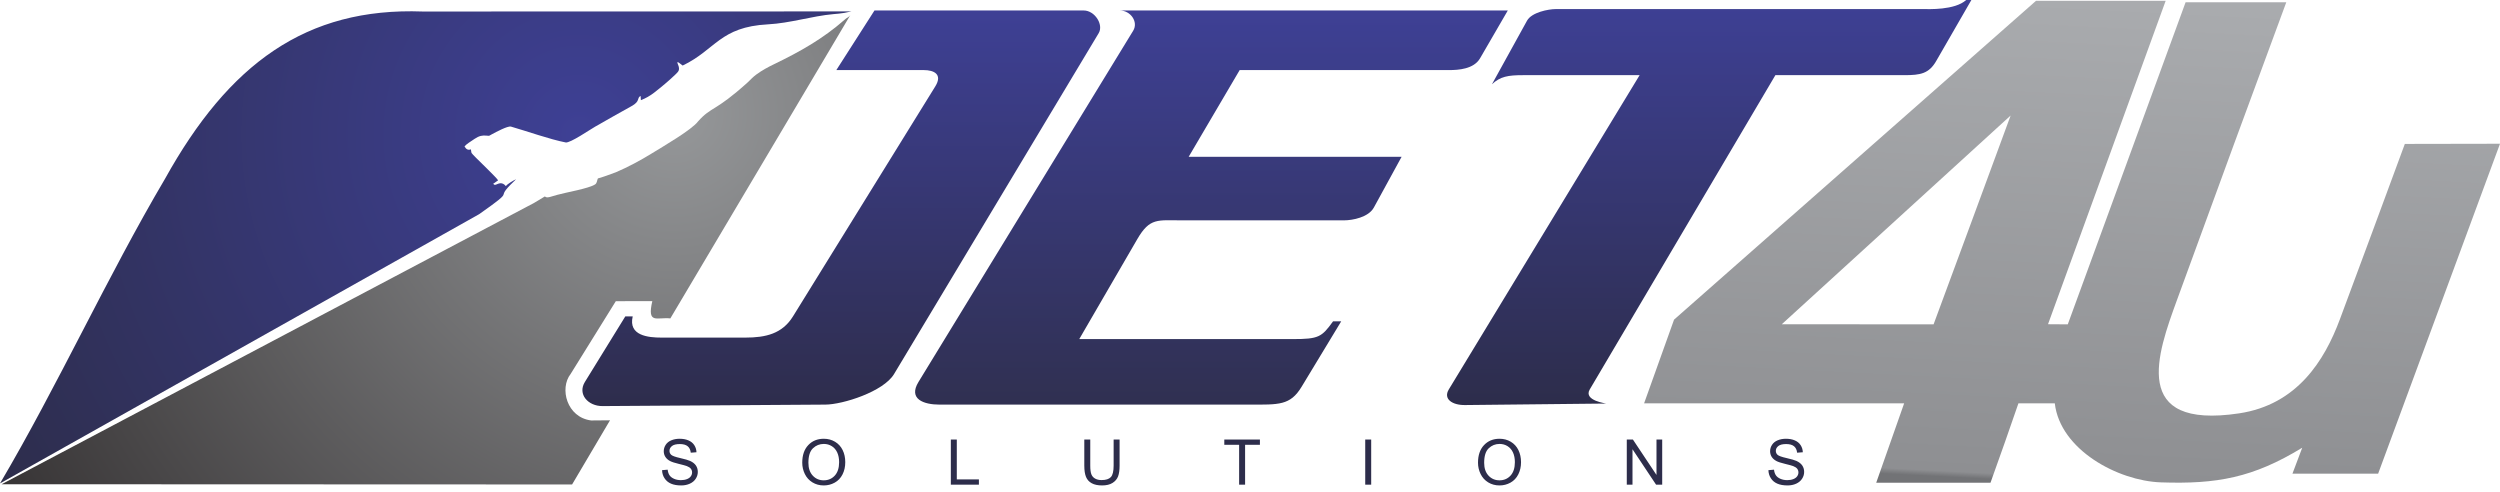 <svg xmlns="http://www.w3.org/2000/svg" width="376" height="74" viewBox="0 0 376 74" fill="none"><path fill-rule="evenodd" clip-rule="evenodd" d="M302.4 17.373C299.474 25.289 293.764 40.868 290.811 48.782L267.981 48.767C270.084 46.844 300.138 19.438 302.4 17.373ZM247.271 60.664L286.383 60.664C285.309 63.729 282.954 70.415 282.183 72.601H299.37C300.644 69.079 302.514 63.761 303.57 60.664L309.041 60.666C309.851 67.657 318.544 72.322 324.984 72.547C333.394 72.84 338.861 71.856 346.256 67.335C346.013 67.986 345.095 70.428 344.786 71.235L357.673 71.235C360.873 62.572 373.611 28.086 376 21.619L361.687 21.645C358.576 30.114 355.097 39.474 351.92 48.019C349.598 54.263 345.465 60.862 336.764 62.169C320.288 64.644 324.5 53.136 327.4 45.171C332.601 30.885 339.475 12.169 343.858 0.339L328.712 0.344C323.207 15.4 315.941 35.26 310.994 48.783L308.021 48.763C310.669 41.489 319.95 15.954 325.715 0.124H306.213C305.041 1.153 252.835 47.128 251.777 48.075C250.658 51.197 248.014 58.604 247.271 60.664L247.271 60.664Z" fill="url(#paint0_linear_255_2364)"></path><path fill-rule="evenodd" clip-rule="evenodd" d="M86.043 72.864L0.243 72.829L80.322 30.521L81.947 29.545C82.165 29.749 82.429 29.694 82.765 29.607C83.1 29.521 83.504 29.394 83.837 29.298C85.012 28.959 88.596 28.353 89.514 27.726C89.817 27.518 89.785 27.092 89.924 26.834C90.094 26.834 92.313 26.044 92.632 25.907C94.495 25.108 96.29 24.144 98.019 23.08C99.716 22.035 104.092 19.49 104.982 18.263C107.029 15.969 107.507 16.861 112.481 12.364C112.917 11.95 113.205 11.608 113.773 11.192C114.626 10.567 115.511 10.091 116.443 9.642C120.336 7.761 123.76 5.835 126.999 2.991C127.387 2.613 127.666 2.637 127.91 2.229C128.708 0.9 109.048 34.044 100.82 47.888C98.815 47.666 97.289 48.84 98.108 45.288L92.618 45.298L85.826 56.236C84.109 58.426 85.254 62.779 88.91 63.236L91.746 63.212L86.043 72.863L86.043 72.864Z" fill="url(#paint1_radial_255_2364)"></path><path d="M99.575 70.714L100.416 70.638C100.455 70.979 100.548 71.259 100.695 71.479C100.841 71.697 101.068 71.874 101.375 72.01C101.682 72.145 102.028 72.213 102.412 72.213C102.754 72.213 103.055 72.162 103.316 72.06C103.577 71.957 103.771 71.816 103.898 71.637C104.026 71.459 104.09 71.264 104.09 71.055C104.09 70.843 104.029 70.659 103.906 70.499C103.783 70.341 103.58 70.208 103.297 70.099C103.116 70.029 102.714 69.918 102.092 69.768C101.47 69.618 101.036 69.477 100.787 69.344C100.465 69.174 100.225 68.962 100.068 68.71C99.909 68.459 99.83 68.176 99.83 67.864C99.83 67.52 99.928 67.198 100.121 66.901C100.315 66.602 100.597 66.376 100.97 66.221C101.342 66.066 101.756 65.989 102.21 65.989C102.711 65.989 103.153 66.069 103.536 66.232C103.919 66.394 104.213 66.632 104.419 66.949C104.626 67.263 104.736 67.621 104.751 68.019L103.892 68.086C103.846 67.657 103.69 67.333 103.424 67.115C103.158 66.895 102.765 66.786 102.245 66.786C101.704 66.786 101.309 66.885 101.061 67.085C100.814 67.284 100.69 67.524 100.69 67.806C100.69 68.049 100.778 68.25 100.953 68.408C101.126 68.565 101.575 68.728 102.302 68.892C103.029 69.058 103.528 69.202 103.799 69.326C104.191 69.507 104.482 69.737 104.67 70.016C104.857 70.295 104.95 70.616 104.95 70.98C104.95 71.342 104.848 71.68 104.641 72C104.435 72.319 104.141 72.567 103.755 72.744C103.369 72.921 102.936 73.01 102.453 73.01C101.842 73.01 101.331 72.92 100.918 72.741C100.504 72.562 100.181 72.294 99.947 71.933C99.711 71.574 99.588 71.168 99.575 70.714V70.714ZM120.658 69.589C120.658 68.463 120.96 67.581 121.563 66.944C122.166 66.307 122.944 65.989 123.898 65.989C124.523 65.989 125.085 66.139 125.587 66.438C126.088 66.737 126.47 67.154 126.733 67.69C126.996 68.225 127.128 68.832 127.128 69.51C127.128 70.198 126.99 70.815 126.713 71.357C126.436 71.901 126.044 72.312 125.537 72.591C125.028 72.871 124.48 73.01 123.893 73.01C123.256 73.01 122.687 72.855 122.185 72.547C121.684 72.238 121.303 71.818 121.045 71.283C120.787 70.75 120.658 70.186 120.658 69.59L120.658 69.589ZM121.584 69.605C121.584 70.423 121.803 71.066 122.24 71.536C122.678 72.006 123.227 72.241 123.889 72.241C124.562 72.241 125.115 72.004 125.551 71.53C125.986 71.055 126.203 70.382 126.203 69.509C126.203 68.957 126.11 68.475 125.924 68.064C125.739 67.652 125.466 67.333 125.109 67.107C124.75 66.881 124.348 66.767 123.903 66.767C123.27 66.767 122.725 66.985 122.269 67.421C121.812 67.858 121.584 68.585 121.584 69.605L121.584 69.605ZM143.005 72.896V66.102H143.903V72.099H147.227V72.896H143.005V72.896ZM167.49 66.102H168.387V70.026C168.387 70.709 168.31 71.251 168.157 71.653C168.003 72.053 167.726 72.38 167.326 72.632C166.925 72.883 166.401 73.01 165.749 73.01C165.118 73.01 164.6 72.901 164.198 72.681C163.795 72.461 163.509 72.145 163.337 71.729C163.165 71.313 163.079 70.745 163.079 70.026V66.102H163.976V70.024C163.976 70.614 164.031 71.05 164.14 71.329C164.248 71.609 164.434 71.825 164.7 71.975C164.965 72.127 165.289 72.203 165.672 72.203C166.327 72.203 166.794 72.053 167.073 71.754C167.351 71.454 167.49 70.878 167.49 70.024V66.102H167.49ZM186.364 72.896V66.9H184.135V66.103H189.491V66.9H187.262V72.896H186.364ZM205.33 72.896V66.102H206.227V72.896H205.33ZM222.292 69.589C222.292 68.463 222.595 67.581 223.197 66.944C223.8 66.307 224.578 65.989 225.532 65.989C226.157 65.989 226.719 66.139 227.221 66.438C227.722 66.737 228.105 67.154 228.367 67.69C228.63 68.225 228.763 68.832 228.763 69.51C228.763 70.198 228.624 70.815 228.347 71.357C228.07 71.901 227.678 72.312 227.171 72.591C226.663 72.871 226.115 73.01 225.527 73.01C224.89 73.01 224.321 72.855 223.819 72.547C223.319 72.238 222.938 71.818 222.679 71.283C222.421 70.75 222.292 70.186 222.292 69.59L222.292 69.589ZM223.218 69.605C223.218 70.423 223.437 71.066 223.874 71.536C224.312 72.006 224.862 72.241 225.523 72.241C226.197 72.241 226.749 72.004 227.185 71.53C227.62 71.055 227.837 70.382 227.837 69.509C227.837 68.957 227.744 68.475 227.559 68.064C227.373 67.652 227.1 67.333 226.743 67.107C226.384 66.881 225.982 66.767 225.537 66.767C224.904 66.767 224.359 66.985 223.903 67.421C223.446 67.858 223.218 68.585 223.218 69.605L223.218 69.605ZM244.668 72.896V66.102H245.587L249.136 71.435V66.102H249.995V72.896H249.076L245.527 67.564V72.896H244.668ZM265.969 70.714L266.81 70.638C266.849 70.979 266.942 71.259 267.089 71.479C267.235 71.697 267.462 71.874 267.769 72.01C268.076 72.145 268.422 72.213 268.806 72.213C269.148 72.213 269.449 72.162 269.71 72.06C269.971 71.957 270.165 71.816 270.292 71.637C270.42 71.459 270.484 71.264 270.484 71.055C270.484 70.843 270.423 70.659 270.3 70.499C270.177 70.341 269.974 70.208 269.691 70.099C269.51 70.029 269.108 69.918 268.486 69.768C267.865 69.618 267.43 69.477 267.181 69.344C266.859 69.174 266.619 68.962 266.462 68.71C266.303 68.459 266.224 68.176 266.224 67.864C266.224 67.52 266.322 67.198 266.515 66.901C266.709 66.602 266.991 66.376 267.364 66.221C267.736 66.066 268.15 65.989 268.605 65.989C269.105 65.989 269.548 66.069 269.93 66.232C270.313 66.394 270.607 66.632 270.813 66.949C271.02 67.263 271.13 67.621 271.145 68.019L270.286 68.086C270.24 67.657 270.084 67.333 269.819 67.115C269.552 66.895 269.159 66.786 268.639 66.786C268.098 66.786 267.703 66.885 267.455 67.085C267.208 67.284 267.084 67.524 267.084 67.806C267.084 68.049 267.172 68.25 267.347 68.408C267.52 68.565 267.969 68.728 268.696 68.892C269.423 69.058 269.922 69.202 270.193 69.326C270.585 69.507 270.876 69.737 271.064 70.016C271.251 70.295 271.344 70.616 271.344 70.98C271.344 71.342 271.242 71.68 271.035 72C270.829 72.319 270.535 72.567 270.149 72.744C269.763 72.921 269.33 73.01 268.847 73.01C268.236 73.01 267.725 72.92 267.312 72.741C266.898 72.562 266.575 72.294 266.341 71.933C266.105 71.574 265.982 71.168 265.969 70.714V70.714Z" fill="#2D2D4B"></path><path fill-rule="evenodd" clip-rule="evenodd" d="M128.05 1.717L63.578 1.732C46.029 1.081 34.419 9.602 24.821 26.885C16.116 41.637 8.705 57.956 0 72.708L72.061 32.213C72.091 32.193 72.121 32.172 72.152 32.151C78.019 28.022 74.082 30.35 77.238 27.332C77.314 27.256 77.568 27.027 77.612 26.955C77.196 27.155 76.338 27.644 76.082 27.992C75.867 27.722 75.562 27.515 75.218 27.564C74.698 27.638 74.409 28.014 74.183 27.625C74.451 27.488 74.67 27.266 74.917 27.121C74.674 26.705 72.107 24.265 71.632 23.771C70.737 22.841 70.954 23.161 70.823 22.463C70.396 22.622 70.113 22.458 69.863 22.021C70.164 21.653 70.732 21.324 71.386 20.88C72.068 20.417 72.575 20.335 73.17 20.399C73.695 20.456 73.523 20.434 74.004 20.18C74.6 19.865 76.333 18.921 76.841 19.038C79.254 19.731 82.72 20.967 85.079 21.424C85.745 21.553 88.787 19.454 89.512 19.049C91.328 18.034 93.113 16.975 94.947 15.983C96.362 15.219 95.726 14.743 96.347 14.428L96.385 15.066C97.085 14.799 97.781 14.404 98.379 13.939C99.471 13.088 100.585 12.164 101.582 11.203C102.063 10.74 102.225 10.567 102.062 9.947C101.997 9.703 101.856 9.548 101.889 9.325C102.092 9.364 102.476 9.74 102.674 9.859C107.657 7.463 108.264 4.046 115.496 3.662C118.857 3.484 122.076 2.421 125.365 2.122C125.911 2.073 126.4 2.042 127.002 1.936L128.05 1.717H128.05Z" fill="url(#paint2_radial_255_2364)"></path><path d="M224.391 12.669L229.666 3.11C230.359 1.855 232.877 1.365 234.005 1.365H289.238C289.995 1.365 293.99 1.565 295.714 0H296.495L291.202 9.18C290.106 11.082 288.827 11.304 286.434 11.304H267.019L239.1 58.569C238.087 60.284 241.705 60.693 241.585 60.693L220.328 60.92C218.419 60.941 217.026 60.007 217.9 58.569L246.6 11.304H229.082C226.784 11.304 225.652 11.505 224.391 12.669L224.391 12.669Z" fill="url(#paint3_linear_255_2364)"></path><path d="M134.464 56.258L165.245 4.984C166.01 3.711 164.657 1.576 162.988 1.576H131.522L125.783 10.541H138.949C140.44 10.541 141.804 11.155 140.671 12.987L119.262 47.589C117.647 50.199 115.17 50.775 112.091 50.775H99.483C97.495 50.775 94.473 50.49 95.16 47.589H94.044L87.968 57.444C86.832 59.285 88.446 61.089 90.615 61.075L124.146 60.852C126.766 60.835 132.876 58.903 134.464 56.259L134.464 56.258Z" fill="url(#paint4_linear_255_2364)"></path><path d="M170.434 4.614L138.141 57.444C136.559 60.033 138.951 60.853 141.291 60.853H187.932C192.314 60.853 194.045 61.005 195.752 58.185L201.717 48.33H200.49C198.787 50.7 198.33 50.998 194.455 50.998H162.32L171.054 35.956C172.937 32.715 174.105 33.141 177.796 33.141H202.121C203.432 33.141 205.827 32.679 206.628 31.214L210.8 23.582H178.776L186.445 10.541H217.911C219.359 10.541 221.656 10.394 222.603 8.763L226.774 1.576H168.417C170.047 1.576 171.236 3.301 170.434 4.614V4.614Z" fill="url(#paint5_linear_255_2364)"></path><defs><linearGradient id="paint0_linear_255_2364" x1="313.718" y1="0.124" x2="310.006" y2="72.599" gradientUnits="userSpaceOnUse"><stop stop-color="#A9ABAE"></stop><stop offset="0.988" stop-color="#8E8F92"></stop><stop offset="1" stop-color="#727376"></stop></linearGradient><radialGradient id="paint1_radial_255_2364" cx="0" cy="0" r="1" gradientUnits="userSpaceOnUse" gradientTransform="translate(101.122 17.031) scale(115.284 115.799)"><stop stop-color="#96989A"></stop><stop offset="1" stop-color="#373435"></stop></radialGradient><radialGradient id="paint2_radial_255_2364" cx="0" cy="0" r="1" gradientUnits="userSpaceOnUse" gradientTransform="translate(87.079 20.167) scale(101.447 101.902)"><stop stop-color="#3E4095"></stop><stop offset="1" stop-color="#2D2D4B"></stop></radialGradient><linearGradient id="paint3_linear_255_2364" x1="257.044" y1="60.921" x2="257.044" y2="-0" gradientUnits="userSpaceOnUse"><stop stop-color="#2D2D4B"></stop><stop offset="1" stop-color="#3E4095"></stop></linearGradient><linearGradient id="paint4_linear_255_2364" x1="126.541" y1="61.075" x2="126.541" y2="1.576" gradientUnits="userSpaceOnUse"><stop stop-color="#2E2D4C"></stop><stop offset="1" stop-color="#3E4095"></stop></linearGradient><linearGradient id="paint5_linear_255_2364" x1="182.47" y1="60.854" x2="182.47" y2="1.576" gradientUnits="userSpaceOnUse"><stop stop-color="#303051"></stop><stop offset="1" stop-color="#3E4095"></stop></linearGradient></defs></svg>